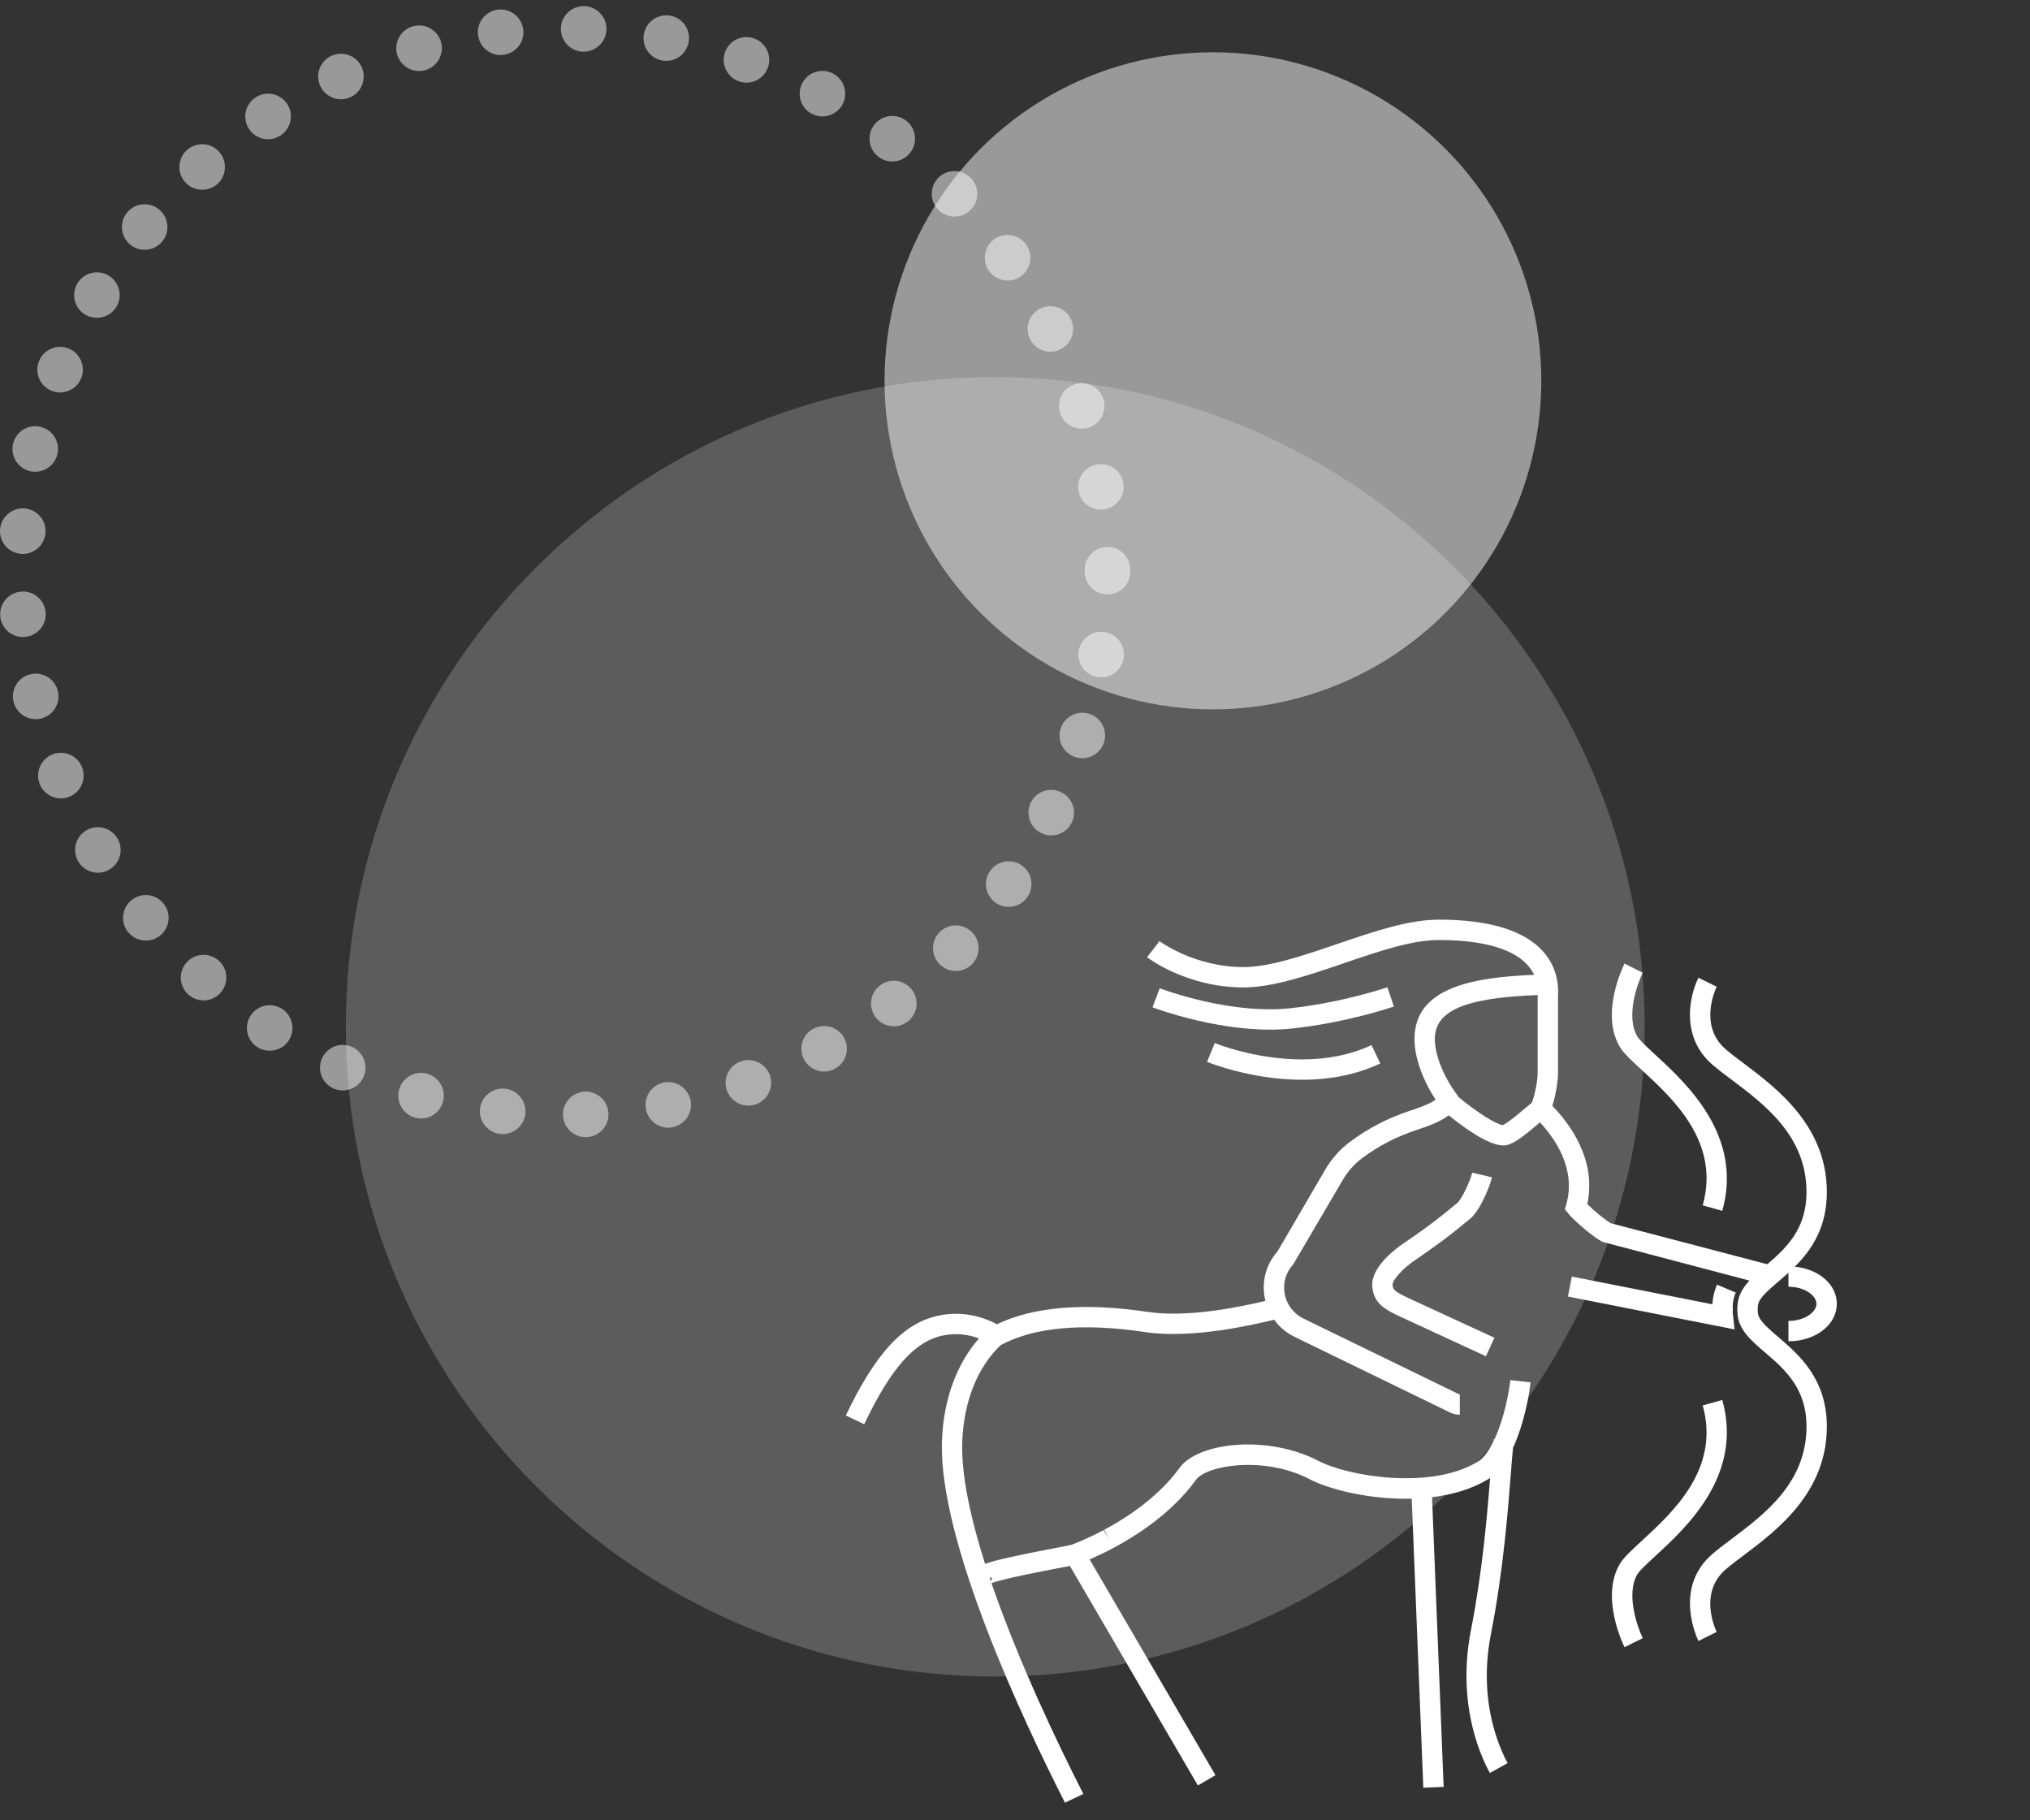 <?xml version="1.0" encoding="UTF-8"?>
<svg width="338px" height="303px" viewBox="0 0 338 303" version="1.1" xmlns="http://www.w3.org/2000/svg" xmlns:xlink="http://www.w3.org/1999/xlink">
    <rect x="0" y="0" width="338" height="303" fill="#333333" stroke="none"/>
    <title>illustration-compatibility-white</title>
    <g id="illustration-compatibility-white" stroke="none" stroke-width="1" fill="none" fill-rule="evenodd">
        <rect id="BG" fill="#E7E7E7" opacity="0" x="0" y="0" width="338" height="303"></rect>
        <g id="illustration-sagittaire" transform="translate(-0, 1.014)" fill="#FFFFFF" fill-rule="nonzero">
            <g id="Group-6">
                <ellipse id="Oval" fill-opacity="0.5" cx="201.955" cy="62.383" rx="54.677" ry="54.694"></ellipse>
                <path d="M165.708,278.086 C105.993,278.086 57.583,229.661 57.583,169.927 C57.583,110.194 105.993,61.769 165.708,61.769 C225.425,61.769 273.834,110.194 273.834,169.927 C273.834,229.661 225.425,278.086 165.708,278.086 Z" id="Fill-1" opacity="0.2"></path>
                <g id="Group-5" opacity="0.502">
                    <g id="Fill-3-Clipped">
                        <path d="M97.042,7.59 C94.955,7.514 93.322,5.761 93.397,3.659 C93.458,1.572 95.227,-0.06 97.315,0.015 L97.315,0 C99.402,0.076 101.049,1.829 100.975,3.931 C100.897,5.972 99.219,7.59 97.178,7.59 L97.042,7.59 Z M79.592,4.793 C79.35,2.722 80.832,0.832 82.919,0.59 C84.99,0.348 86.88,1.845 87.122,3.916 C87.366,6.002 85.882,7.877 83.796,8.119 C83.646,8.134 83.493,8.149 83.357,8.149 C81.452,8.149 79.819,6.728 79.592,4.793 L79.592,4.793 Z M110.229,9.057 C108.171,8.664 106.826,6.683 107.218,4.627 C107.596,2.57 109.577,1.225 111.633,1.603 L111.648,1.603 C113.691,1.996 115.051,3.976 114.658,6.033 C114.31,7.862 112.722,9.117 110.938,9.117 C110.711,9.117 110.469,9.102 110.229,9.057 L110.229,9.057 Z M66.119,8.028 C65.561,6.002 66.756,3.916 68.765,3.357 C70.776,2.797 72.865,3.976 73.439,6.002 C73.982,8.013 72.804,10.115 70.793,10.674 C70.459,10.765 70.111,10.81 69.78,10.81 C68.115,10.81 66.588,9.707 66.119,8.028 L66.119,8.028 Z M123.021,12.519 C121.054,11.824 120.01,9.646 120.721,7.681 C121.417,5.715 123.579,4.672 125.56,5.383 C127.526,6.078 128.57,8.24 127.858,10.221 C127.314,11.763 125.847,12.746 124.29,12.746 C123.866,12.746 123.443,12.67 123.021,12.519 L123.021,12.519 Z M53.312,13.29 C52.451,11.385 53.296,9.132 55.202,8.27 C57.107,7.409 59.36,8.255 60.222,10.16 C61.085,12.065 60.237,14.318 58.332,15.18 C57.819,15.407 57.288,15.513 56.774,15.513 C55.323,15.513 53.947,14.681 53.312,13.29 L53.312,13.29 Z M135.131,17.917 L135.131,17.917 C133.288,16.919 132.606,14.621 133.606,12.776 C134.602,10.931 136.901,10.251 138.745,11.249 C140.575,12.232 141.271,14.545 140.273,16.39 C139.577,17.645 138.277,18.37 136.931,18.37 C136.326,18.37 135.706,18.219 135.131,17.917 L135.131,17.917 Z M41.457,20.442 C40.323,18.688 40.808,16.344 42.562,15.195 C44.315,14.046 46.673,14.545 47.823,16.299 C48.957,18.053 48.458,20.396 46.704,21.545 C46.069,21.954 45.358,22.165 44.649,22.165 C43.407,22.165 42.184,21.561 41.457,20.442 L41.457,20.442 Z M146.277,25.098 C144.612,23.828 144.28,21.455 145.55,19.792 C146.82,18.113 149.194,17.796 150.857,19.051 C152.521,20.321 152.853,22.694 151.583,24.373 C150.842,25.356 149.708,25.87 148.574,25.87 C147.773,25.87 146.958,25.613 146.277,25.098 L146.277,25.098 Z M30.843,29.317 C29.436,27.76 29.572,25.356 31.129,23.965 C32.687,22.574 35.091,22.694 36.482,24.252 C37.873,25.809 37.752,28.213 36.196,29.619 C35.469,30.254 34.563,30.572 33.669,30.572 C32.626,30.572 31.583,30.148 30.843,29.317 L30.843,29.317 Z M156.21,33.898 C154.743,32.386 154.789,29.982 156.287,28.531 C157.799,27.079 160.188,27.109 161.654,28.621 C163.105,30.118 163.075,32.522 161.563,33.974 C160.823,34.699 159.869,35.047 158.933,35.047 C157.934,35.047 156.951,34.654 156.21,33.898 L156.21,33.898 Z M21.678,39.704 C20.061,38.373 19.834,35.985 21.164,34.367 C22.48,32.749 24.869,32.522 26.487,33.853 C28.105,35.183 28.347,37.572 27.016,39.19 C26.26,40.097 25.173,40.566 24.083,40.566 C23.236,40.566 22.389,40.294 21.678,39.704 L21.678,39.704 Z M164.678,44.089 L164.678,44.089 C163.47,42.38 163.861,40.022 165.57,38.797 C167.279,37.587 169.653,37.995 170.862,39.704 C172.072,41.413 171.665,43.771 169.97,44.981 C169.305,45.465 168.534,45.691 167.778,45.691 C166.583,45.691 165.42,45.132 164.678,44.089 L164.678,44.089 Z M14.21,51.376 C12.394,50.303 11.804,47.974 12.878,46.175 C13.937,44.376 16.265,43.786 18.065,44.845 C19.864,45.918 20.469,48.247 19.395,50.046 C18.686,51.24 17.431,51.89 16.129,51.89 C15.48,51.89 14.814,51.724 14.21,51.376 L14.21,51.376 Z M171.497,55.443 C170.56,53.584 171.316,51.301 173.191,50.363 C175.067,49.426 177.336,50.182 178.273,52.057 C179.209,53.932 178.453,56.215 176.58,57.137 C176.034,57.424 175.459,57.545 174.885,57.545 C173.495,57.545 172.164,56.774 171.497,55.443 L171.497,55.443 Z M8.6,64.047 C6.65,63.26 5.712,61.053 6.497,59.118 L6.497,59.102 C7.268,57.167 9.476,56.23 11.426,57.001 C13.362,57.787 14.299,59.994 13.528,61.93 C12.939,63.411 11.517,64.319 10.005,64.319 C9.536,64.319 9.068,64.228 8.6,64.047 L8.6,64.047 Z M176.502,67.721 C175.852,65.725 176.958,63.593 178.952,62.958 C180.948,62.323 183.08,63.427 183.715,65.407 C184.35,67.403 183.262,69.535 181.266,70.185 C180.872,70.306 180.494,70.351 180.103,70.351 C178.498,70.351 177.018,69.338 176.502,67.721 L176.502,67.721 Z M5.017,77.427 C2.974,76.959 1.704,74.917 2.174,72.876 C2.641,70.835 4.682,69.565 6.71,70.034 C8.75,70.503 10.035,72.544 9.553,74.585 C9.158,76.339 7.586,77.518 5.862,77.518 C5.59,77.518 5.302,77.488 5.017,77.427 L5.017,77.427 Z M179.557,80.618 C179.226,78.546 180.646,76.611 182.717,76.293 C184.774,75.961 186.726,77.367 187.042,79.438 C187.359,81.51 185.953,83.46 183.883,83.778 C183.685,83.808 183.488,83.823 183.292,83.823 C181.462,83.823 179.846,82.492 179.557,80.618 L179.557,80.618 Z M3.518,91.186 C1.431,91.035 -0.141,89.221 0.01,87.134 C0.163,85.048 1.976,83.475 4.078,83.626 C6.164,83.778 7.737,85.607 7.571,87.694 C7.419,89.689 5.756,91.201 3.79,91.201 C3.7,91.201 3.609,91.201 3.518,91.186 L3.518,91.186 Z M180.602,94.165 L180.602,94.165 L180.602,94.029 L180.602,93.832 C180.602,91.746 182.294,90.037 184.382,90.037 C186.469,90.022 188.176,91.715 188.191,93.817 C188.191,93.877 188.191,93.938 188.176,93.983 C188.191,94.044 188.191,94.104 188.191,94.165 C188.191,96.251 186.497,97.945 184.396,97.945 C182.294,97.945 180.602,96.251 180.602,94.165 L180.602,94.165 Z M0.042,101.543 C-0.126,99.457 1.431,97.627 3.533,97.476 C5.62,97.31 7.434,98.867 7.602,100.953 C7.767,103.04 6.195,104.869 4.108,105.021 C4.017,105.036 3.911,105.036 3.822,105.036 C1.855,105.036 0.192,103.524 0.042,101.543 L0.042,101.543 Z M182.778,111.703 C180.706,111.386 179.286,109.451 179.604,107.379 C179.921,105.308 181.855,103.887 183.927,104.204 C185.983,104.522 187.406,106.457 187.104,108.528 L187.087,108.528 C186.815,110.403 185.197,111.749 183.352,111.749 C183.156,111.749 182.974,111.734 182.778,111.703 L182.778,111.703 Z M2.249,115.786 L2.249,115.786 C1.764,113.745 3.034,111.703 5.077,111.235 C7.117,110.751 9.158,112.006 9.642,114.047 L9.627,114.047 C10.112,116.088 8.841,118.129 6.815,118.613 C6.512,118.674 6.225,118.704 5.937,118.704 C4.214,118.704 2.656,117.524 2.249,115.786 L2.249,115.786 Z M179.073,125.039 C177.079,124.404 175.958,122.272 176.593,120.291 C177.228,118.28 179.36,117.177 181.358,117.812 C183.352,118.447 184.458,120.579 183.823,122.574 C183.307,124.177 181.811,125.22 180.207,125.22 C179.829,125.22 179.451,125.16 179.073,125.039 L179.073,125.039 Z M6.618,129.529 C5.833,127.594 6.769,125.371 8.705,124.585 C10.655,123.799 12.863,124.736 13.651,126.672 C14.435,128.622 13.498,130.83 11.564,131.616 C11.094,131.812 10.61,131.903 10.141,131.903 C8.644,131.903 7.224,130.996 6.618,129.529 L6.618,129.529 Z M173.342,137.664 C171.469,136.726 170.713,134.458 171.633,132.584 C172.571,130.709 174.839,129.938 176.714,130.875 C178.591,131.797 179.36,134.065 178.438,135.955 C177.774,137.286 176.427,138.057 175.036,138.057 C174.461,138.057 173.887,137.936 173.342,137.664 L173.342,137.664 Z M13.044,142.426 L13.044,142.426 C11.971,140.627 12.56,138.299 14.36,137.225 C16.161,136.152 18.473,136.741 19.546,138.541 C20.62,140.34 20.045,142.653 18.247,143.727 C17.641,144.105 16.961,144.271 16.31,144.271 C15.01,144.271 13.755,143.606 13.044,142.426 L13.044,142.426 Z M165.767,149.26 C164.058,148.051 163.65,145.692 164.844,143.984 C166.055,142.26 168.428,141.852 170.137,143.061 C171.847,144.271 172.253,146.63 171.044,148.338 C170.318,149.396 169.14,149.956 167.945,149.956 C167.189,149.956 166.433,149.729 165.767,149.26 L165.767,149.26 Z M21.361,154.189 L21.361,154.205 C20.03,152.587 20.259,150.198 21.86,148.867 C23.479,147.522 25.868,147.748 27.199,149.366 C28.543,150.969 28.317,153.358 26.699,154.703 C25.989,155.278 25.141,155.565 24.296,155.565 C23.191,155.565 22.117,155.097 21.361,154.189 L21.361,154.189 Z M156.512,159.572 C155,158.105 154.955,155.716 156.408,154.205 C157.86,152.693 160.264,152.647 161.776,154.099 C163.288,155.55 163.332,157.954 161.88,159.466 C161.124,160.237 160.142,160.63 159.144,160.63 C158.191,160.63 157.253,160.267 156.512,159.572 L156.512,159.572 Z M31.371,164.561 C29.814,163.17 29.662,160.782 31.069,159.209 C32.46,157.652 34.849,157.501 36.421,158.907 C37.979,160.298 38.115,162.687 36.724,164.259 C35.983,165.091 34.941,165.529 33.896,165.529 C33.004,165.529 32.097,165.212 31.371,164.561 L31.371,164.561 Z M145.807,168.356 C144.537,166.678 144.854,164.304 146.519,163.034 C148.181,161.764 150.556,162.082 151.84,163.745 C153.11,165.408 152.778,167.782 151.129,169.052 C150.435,169.581 149.632,169.838 148.816,169.838 C147.682,169.838 146.548,169.324 145.807,168.356 L145.807,168.356 Z M42.848,173.301 C41.079,172.167 40.58,169.808 41.729,168.054 C42.863,166.3 45.208,165.801 46.961,166.935 C48.715,168.069 49.229,170.413 48.095,172.182 C47.369,173.301 46.144,173.905 44.904,173.905 C44.194,173.905 43.483,173.709 42.848,173.301 L42.848,173.301 Z M133.891,175.402 C132.893,173.558 133.559,171.259 135.404,170.246 L135.404,170.262 C137.248,169.248 139.547,169.929 140.545,171.758 C141.544,173.603 140.877,175.901 139.033,176.899 L139.033,176.914 C138.46,177.217 137.838,177.368 137.218,177.368 C135.887,177.368 134.587,176.657 133.891,175.402 L133.891,175.402 Z M55.519,180.18 C53.614,179.333 52.752,177.08 53.614,175.175 C54.461,173.27 56.714,172.408 58.619,173.27 C60.526,174.117 61.386,176.37 60.526,178.275 C59.904,179.681 58.513,180.513 57.063,180.513 C56.549,180.513 56.018,180.407 55.519,180.18 L55.519,180.18 Z M121.039,180.543 C120.328,178.562 121.356,176.385 123.322,175.689 C125.289,174.964 127.465,175.992 128.176,177.972 C128.888,179.938 127.858,182.1 125.892,182.811 C125.469,182.962 125.032,183.038 124.607,183.038 C123.05,183.038 121.598,182.085 121.039,180.543 L121.039,180.543 Z M69.113,185.048 C67.087,184.489 65.892,182.418 66.452,180.392 C66.996,178.366 69.084,177.186 71.111,177.731 C73.122,178.29 74.316,180.361 73.757,182.387 C73.302,184.081 71.774,185.185 70.111,185.185 C69.78,185.185 69.446,185.139 69.113,185.048 L69.113,185.048 Z M107.551,183.642 C107.144,181.586 108.488,179.59 110.546,179.197 C112.601,178.804 114.597,180.15 114.99,182.206 C115.383,184.262 114.038,186.243 111.981,186.636 L111.981,186.651 C111.741,186.696 111.499,186.712 111.27,186.712 C109.486,186.712 107.9,185.457 107.551,183.642 L107.551,183.642 Z M83.268,187.755 C81.195,187.528 79.698,185.653 79.926,183.567 C80.167,181.495 82.042,179.999 84.128,180.225 C86.2,180.467 87.697,182.342 87.47,184.429 C87.243,186.349 85.596,187.785 83.69,187.785 C83.554,187.785 83.418,187.785 83.268,187.755 L83.268,187.755 Z M93.732,184.655 C93.656,182.554 95.288,180.8 97.376,180.709 C99.462,180.634 101.23,182.266 101.306,184.353 C101.396,186.455 99.763,188.208 97.677,188.284 C97.616,188.299 97.572,188.299 97.525,188.299 C95.499,188.299 93.821,186.696 93.732,184.655 L93.732,184.655 Z" id="Fill-3"></path>
                    </g>
                </g>
            </g>
            <g id="SAGITTAIRE" transform="translate(140.834, 152.086)">
                <path d="M70.589,18.31 C61.005,18.31 51.464,14.744 51.062,14.593 L52.26,11.425 C52.638,11.568 61.617,14.924 70.589,14.924 C71.724,14.924 72.83,14.868 73.877,14.759 C82.277,13.875 89.385,11.521 90.169,11.255 L91.257,14.462 C90.438,14.741 82.996,17.205 74.23,18.128 C73.064,18.248 71.84,18.31 70.589,18.31 L70.589,18.31 Z M75.959,26.65 C67.505,26.65 60.441,23.792 60.144,23.671 L61.43,20.539 C61.701,20.65 68.165,23.264 75.959,23.264 C80.271,23.264 84.166,22.461 87.535,20.878 L88.975,23.942 C85.152,25.739 80.774,26.65 75.959,26.65 L75.959,26.65 Z M145.929,48.474 L142.669,47.559 C145.614,37.07 137.776,29.855 132.59,25.081 C130.949,23.572 129.532,22.268 128.919,21.257 C125.505,15.644 129.49,7.644 129.661,7.305 L132.682,8.837 C131.767,10.682 129.817,16.215 131.815,19.501 C132.181,20.102 133.679,21.481 134.883,22.589 C139.97,27.271 149.438,35.985 145.929,48.474 L145.929,48.474 Z M147.978,68.211 L120.228,62.738 L120.883,59.416 L144.284,64.031 C144.341,62.911 144.592,61.836 145.049,60.76 L148.167,62.081 C147.826,62.887 147.66,63.685 147.66,64.521 L147.705,64.798 L147.673,65.145 C147.66,65.388 147.683,65.546 147.702,65.704 L147.978,68.211 Z M106.575,72.678 L91.649,65.783 C89.864,64.887 87.841,63.871 87.65,61.013 C87.442,57.838 91.526,54.796 92.783,53.94 C97.559,50.689 99.573,49.007 100.775,48.004 C101.172,47.673 101.479,47.418 101.753,47.211 C102.477,46.67 103.949,43.591 104.29,42.125 L107.589,42.89 C107.265,44.285 105.605,48.559 103.784,49.921 C103.549,50.097 103.287,50.318 102.946,50.602 C101.697,51.646 99.602,53.393 94.691,56.739 C92.54,58.205 90.984,60.086 91.031,60.79 C91.087,61.634 91.458,61.898 93.169,62.756 L93.37,62.856 L107.996,69.603 L106.575,72.678 Z M129.654,121.117 C129.485,120.777 125.536,112.74 128.92,107.174 C129.532,106.166 130.949,104.862 132.588,103.353 C137.778,98.578 145.614,91.364 142.669,80.875 L145.929,79.96 C149.437,92.449 139.97,101.161 134.884,105.843 C133.679,106.952 132.181,108.332 131.816,108.931 C129.838,112.185 131.774,117.744 132.689,119.611 L129.654,121.117 Z M102.094,29.592 C105.11,32.089 108.251,34.08 109.378,34.199 C110.151,33.906 112.223,32.148 113.125,31.382 C113.563,31.01 113.935,30.694 114.232,30.459 C115.101,28.115 115.189,25.702 115.189,25.678 L115.189,12.936 C115.189,12.823 115.192,12.691 115.198,12.55 C103.056,13.003 98.068,15.158 98.068,19.873 C98.068,22.502 99.511,26.133 101.744,29.123 L102.094,29.592 Z M23.932,109.517 C24.006,109.735 24.08,109.954 24.155,110.174 C24.238,109.997 24.3,109.778 24.3,109.517 L23.932,109.517 Z M36.486,147 C36.44,146.903 36.318,146.665 36.133,146.299 C29.869,133.965 15.369,103.465 16.004,86.705 C16.263,79.913 18.433,73.97 22.167,69.709 C20.613,69.129 18.549,68.733 16.188,69.219 C11.454,70.201 7.527,74.62 3.056,83.994 L0,82.536 C4.977,72.099 9.613,67.125 15.502,65.903 C19.671,65.04 23.108,66.263 25.159,67.35 C31.31,64.415 39.761,63.727 50.291,65.302 C57.226,66.338 66.319,64.301 69.86,63.468 C69.801,63.238 69.752,63.004 69.713,62.767 C69.252,60.029 70.039,57.293 71.874,55.23 L79.786,41.674 C80.851,39.85 82.21,38.303 83.829,37.075 C86.874,34.776 90.291,33 93.991,31.789 C94.989,31.463 97.037,30.796 98.206,29.975 C96.011,26.645 94.681,22.877 94.681,19.873 C94.681,11.436 104.006,9.606 114.598,9.184 C112.832,5.41 107.345,3.386 98.748,3.386 C94.238,3.386 88.755,5.259 82.951,7.242 C77.124,9.233 71.124,11.281 66.225,11.281 C56.671,11.281 50.211,6.303 50.148,6.253 L52.238,3.588 L51.192,4.921 L52.221,3.576 C52.278,3.619 58.028,7.895 66.225,7.895 C70.561,7.895 76.291,5.939 81.831,4.046 C87.934,1.962 93.675,0 98.748,0 C115.54,0 118.387,7.208 118.592,11.505 C118.61,11.89 118.598,12.251 118.586,12.573 C118.582,12.707 118.576,12.831 118.576,12.936 L118.576,25.679 C118.576,26.249 118.404,28.595 117.629,30.998 C120.46,33.892 125.049,39.913 123.454,47.356 C124.579,48.476 126.586,50.105 127.345,50.529 L153.428,57.364 C156.563,54.666 159.953,51.528 159.953,45.361 C159.953,36.024 153.033,30.819 147.475,26.637 C146.306,25.759 145.216,24.938 144.308,24.16 C139.043,19.641 140.356,12.923 141.962,9.665 L145,11.162 C144.871,11.424 141.891,17.622 146.514,21.59 C147.339,22.298 148.387,23.086 149.498,23.923 C155.017,28.074 163.34,34.334 163.34,45.361 C163.34,51.307 160.74,55.045 158.003,57.773 C162.002,58.162 165,60.737 165,63.953 C165,67.448 161.463,70.185 156.947,70.185 L156.947,66.799 C159.697,66.799 161.613,65.3 161.613,63.953 C161.613,62.608 159.697,61.108 156.947,61.108 L156.947,58.777 C156.372,59.301 155.805,59.789 155.268,60.248 C152.833,62.336 151.842,63.307 151.842,64.521 C151.842,64.64 151.834,64.755 151.822,64.87 C151.834,64.985 151.842,65.1 151.842,65.219 C151.842,66.433 152.833,67.404 155.266,69.491 C158.675,72.414 163.34,76.414 163.34,84.378 C163.34,95.405 155.018,101.666 149.511,105.808 C148.453,106.605 147.359,107.427 146.513,108.152 C141.875,112.131 144.868,118.313 144.998,118.574 L141.964,120.079 C141.787,119.723 137.693,111.258 144.308,105.581 C145.236,104.785 146.374,103.93 147.475,103.102 C153.033,98.921 159.953,93.715 159.953,84.378 C159.953,77.971 156.293,74.832 153.063,72.062 C150.589,69.941 148.455,68.11 148.455,65.219 L148.41,64.942 L148.441,64.595 C148.45,62.773 149.259,61.379 150.453,60.085 L125.989,53.639 C124.687,53.019 121.431,50.316 120.28,48.901 L119.726,48.219 L119.962,47.375 C121.624,41.452 118.047,36.391 115.573,33.747 C115.488,33.817 115.401,33.89 115.316,33.963 C112.363,36.472 110.819,37.59 109.478,37.59 C106.962,37.59 102.778,34.515 100.382,32.57 C98.93,33.669 96.916,34.396 95.043,35.008 C91.701,36.102 88.615,37.705 85.873,39.774 C84.616,40.728 83.551,41.943 82.713,43.381 L74.489,57.387 C73.281,58.69 72.757,60.447 73.054,62.206 C73.359,64.026 74.531,65.595 76.189,66.4 L102.059,78.988 C102.113,79.014 102.172,79.027 102.232,79.027 L102.232,82.413 C101.654,82.413 101.097,82.286 100.578,82.032 L74.707,69.446 C73.344,68.783 72.188,67.798 71.321,66.601 C71.247,66.619 71.168,66.637 71.084,66.658 C67.77,67.441 57.682,69.832 49.791,68.651 C39.497,67.113 31.46,67.823 25.9,70.766 L25.774,70.833 C21.906,74.528 19.642,80.193 19.389,86.832 C19.178,92.396 20.767,99.645 23.187,107.241 C25.104,106.561 28.604,105.806 34.954,104.592 C36.126,104.37 37.336,104.139 37.572,104.072 L37.572,104.073 C37.568,104.073 39.835,103.263 42.903,101.633 L43.804,103.07 L43.007,101.575 C43.422,101.354 43.847,101.12 44.285,100.871 L44.481,100.755 C45.042,100.431 45.632,100.071 46.228,99.693 C46.63,99.436 46.959,99.225 47.296,98.999 L47.831,98.623 C48.202,98.363 48.577,98.097 48.953,97.816 L49.486,97.404 C49.86,97.115 50.234,96.817 50.604,96.505 C50.768,96.366 50.938,96.22 51.105,96.073 C51.483,95.743 51.855,95.404 52.222,95.054 C53.552,93.785 54.638,92.553 55.545,91.285 C58.583,87.04 70.115,85.644 78.744,90.125 C83.616,92.655 97.373,94.993 105.209,90.245 C105.986,89.776 106.75,88.866 107.485,87.539 C107.6,87.327 107.713,87.11 107.822,86.89 C107.853,86.714 107.886,86.572 107.922,86.451 L108.016,86.479 C109.619,83.01 110.424,78.649 110.641,76.656 L114.008,77.02 C113.751,79.383 112.863,84.089 111.094,87.903 C110.997,88.721 110.874,90.311 110.744,91.975 C110.263,98.163 109.458,108.523 107.412,118.896 C106.072,125.704 106.69,132.435 109.201,138.363 C109.523,139.119 109.856,139.81 110.19,140.416 L107.227,142.054 C106.836,141.347 106.452,140.551 106.083,139.686 C103.307,133.132 102.617,125.716 104.089,118.242 C105.967,108.719 106.784,99.146 107.271,92.945 C107.169,93.015 107.067,93.08 106.965,93.143 C104.226,94.802 100.971,95.734 97.604,96.146 L99.536,144.372 L96.151,144.507 L94.223,96.392 C87.383,96.564 80.643,94.927 77.183,93.129 C69.685,89.236 60.052,90.806 58.299,93.255 C57.269,94.697 56.045,96.086 54.56,97.503 C54.157,97.888 53.748,98.263 53.333,98.624 C53.152,98.782 52.969,98.942 52.783,99.097 C52.374,99.44 51.968,99.765 51.559,100.082 L51.377,100.223 C51.245,100.327 51.112,100.431 50.979,100.53 C50.577,100.83 50.174,101.116 49.771,101.399 L49.194,101.804 C48.83,102.049 48.473,102.277 48.119,102.503 C47.406,102.955 46.778,103.338 46.167,103.692 L45.98,103.802 C45.496,104.079 45.042,104.328 44.601,104.563 L44.492,104.623 C42.96,105.436 41.609,106.062 40.59,106.502 L61.542,142.426 L58.617,144.133 L37.305,107.589 C36.886,107.671 36.333,107.778 35.59,107.92 C32.947,108.423 26.341,109.684 24.249,110.449 C28.806,123.721 35.449,137.471 39.153,144.766 C39.359,145.172 39.492,145.434 39.543,145.541 L36.486,147 Z" id="Fill-1"></path>
            </g>
        </g>
    </g>
</svg>